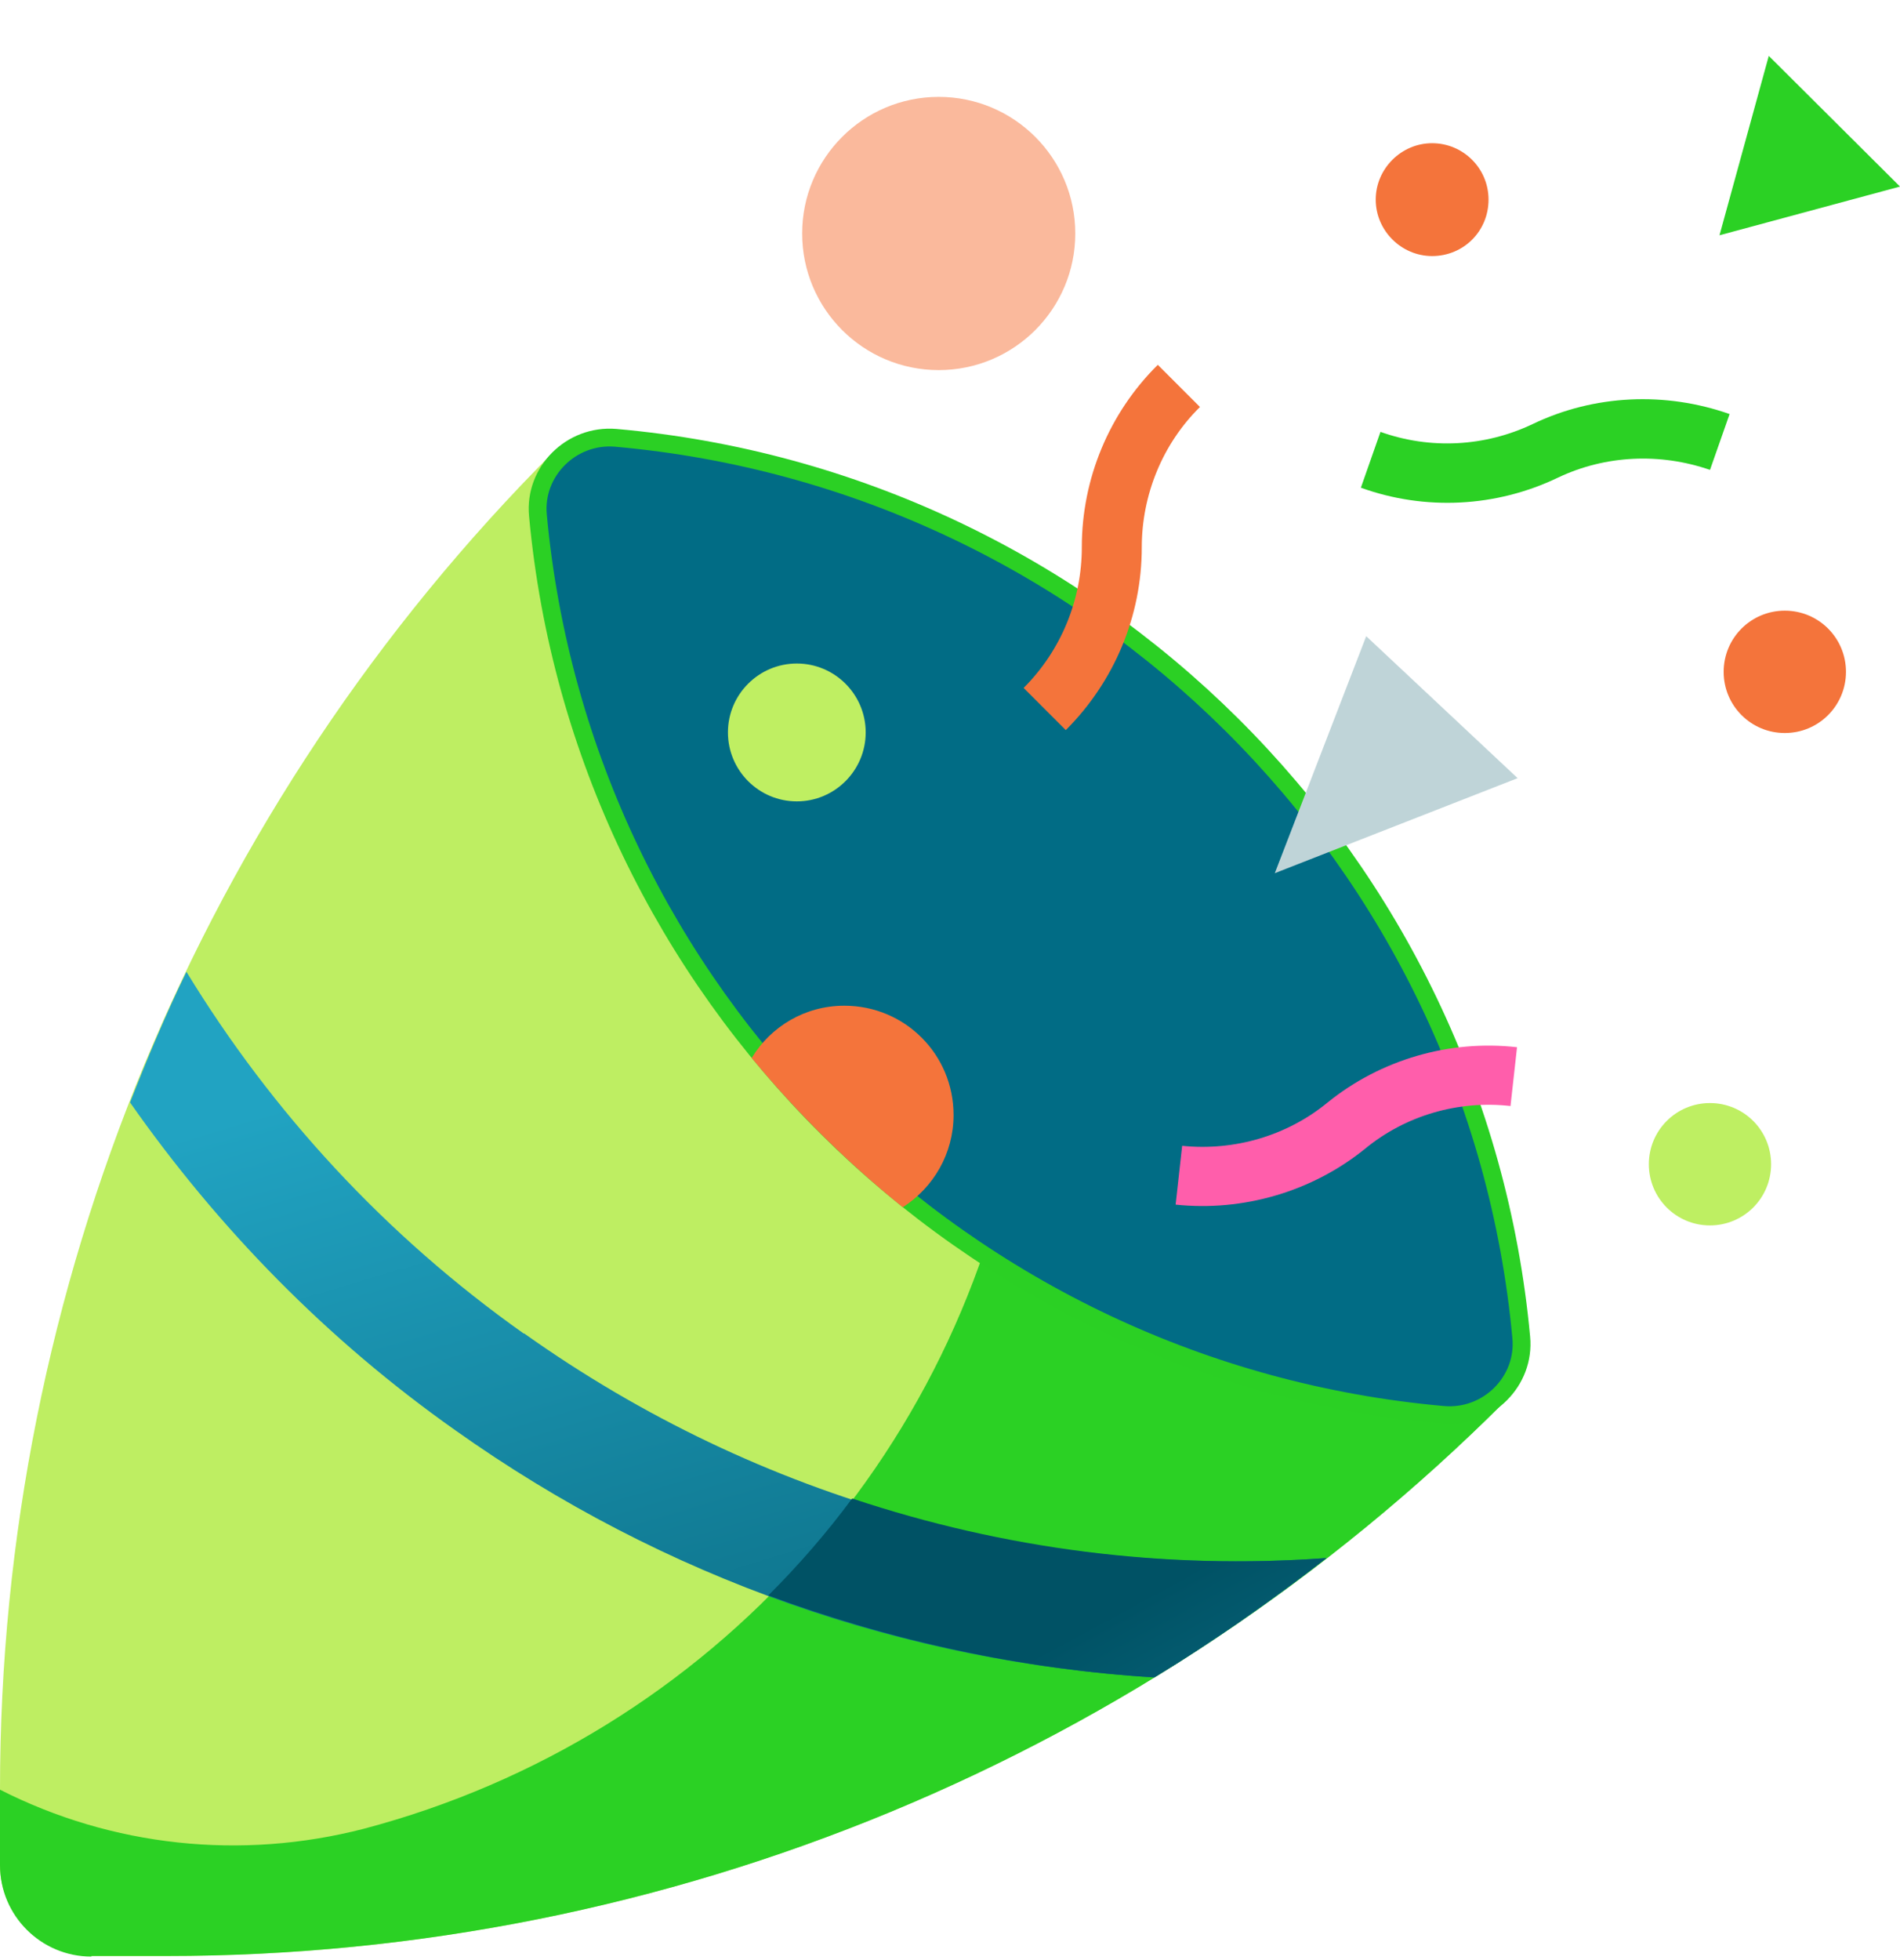 <svg width="32" height="33" viewBox="0 0 32 33" fill="none" xmlns="http://www.w3.org/2000/svg">
<path d="M25.33 23.602C19.36 29.572 11.25 32.931 2.8 32.931H1.54C0.69 32.931 0 32.242 0 31.392V30.122C0 21.682 3.36 13.572 9.33 7.602L25.33 23.602Z" fill="#BEEE62"/>
<path d="M1.54 32.931H2.81C11.26 32.931 19.36 29.571 25.34 23.601L17.58 15.841L17.23 18.311C16.38 24.331 12 29.241 6.12 30.791C4.06 31.321 1.89 31.091 0 30.131V31.401C0 32.251 0.69 32.941 1.54 32.941V32.931Z" fill="#2BD124"/>
<path d="M9.06 8.678L9.06 8.678L9.06 8.677C8.989 7.942 9.619 7.309 10.368 7.371C18.436 8.085 24.878 14.478 25.621 22.515L25.621 22.516C25.692 23.251 25.062 23.884 24.313 23.822C16.245 23.108 9.803 16.715 9.06 8.678Z" fill="#016C85" stroke="#2BD024" stroke-width="0.3"/>
<path d="M8.82 22.451C6.49 20.801 4.58 18.721 3.14 16.361C2.79 17.081 2.48 17.821 2.19 18.561C3.67 20.671 5.5 22.551 7.67 24.081C11.19 26.581 15.24 27.981 19.44 28.241C20.44 27.631 21.41 26.961 22.34 26.231C17.54 26.581 12.8 25.271 8.83 22.451H8.82Z" fill="url(#paint0_linear_180_281)"/>
<path d="M28.799 20.631C29.369 20.631 29.829 20.171 29.829 19.601C29.829 19.031 29.369 18.571 28.799 18.571C28.23 18.571 27.77 19.031 27.77 19.601C27.77 20.171 28.23 20.631 28.799 20.631Z" fill="#BEEF62"/>
<path d="M30.06 12.341C30.63 12.341 31.09 11.881 31.09 11.311C31.09 10.741 30.63 10.281 30.06 10.281C29.49 10.281 29.03 10.741 29.03 11.311C29.03 11.881 29.49 12.341 30.06 12.341Z" fill="#F4743B"/>
<path d="M15.81 6.231C17.08 6.231 18.11 5.201 18.11 3.931C18.11 2.661 17.08 1.631 15.81 1.631C14.54 1.631 13.51 2.661 13.51 3.931C13.51 5.201 14.54 6.231 15.81 6.231Z" fill="#FAB99C"/>
<path d="M13.42 13.492C14.06 13.492 14.58 12.971 14.58 12.331C14.58 11.691 14.06 11.171 13.42 11.171C12.78 11.171 12.26 11.691 12.26 12.331C12.26 12.971 12.78 13.492 13.42 13.492Z" fill="#BFEF62"/>
<path d="M24.12 4.311C24.65 4.311 25.07 3.891 25.07 3.361C25.07 2.831 24.64 2.411 24.12 2.411C23.6 2.411 23.17 2.841 23.17 3.361C23.17 3.881 23.6 4.311 24.12 4.311Z" fill="#F4743B"/>
<path fill-rule="evenodd" clip-rule="evenodd" d="M22.36 18.561C23.25 17.841 24.41 17.501 25.55 17.631L25.44 18.621C24.56 18.521 23.67 18.781 22.99 19.341C22.1 20.061 20.94 20.401 19.8 20.281L19.91 19.291C20.79 19.381 21.68 19.121 22.36 18.561Z" fill="#FF5EAB"/>
<path fill-rule="evenodd" clip-rule="evenodd" d="M25.81 7.141C26.85 6.641 28.05 6.591 29.13 6.971L28.8 7.911C27.96 7.621 27.04 7.661 26.24 8.041C25.2 8.541 24 8.601 22.92 8.211L23.25 7.271C24.09 7.571 25.01 7.521 25.81 7.141Z" fill="#2BD124"/>
<path fill-rule="evenodd" clip-rule="evenodd" d="M18.22 9.212C18.22 8.062 18.68 6.952 19.5 6.142L20.21 6.852C19.58 7.472 19.23 8.332 19.23 9.212C19.23 10.372 18.77 11.472 17.95 12.292L17.24 11.582C17.87 10.952 18.22 10.102 18.22 9.212Z" fill="#F4743B"/>
<path d="M14.35 25.231C13.92 25.811 13.45 26.352 12.94 26.861C15.03 27.631 17.21 28.102 19.44 28.241C19.94 27.942 20.42 27.621 20.9 27.291L20.94 27.261C21.41 26.931 21.88 26.591 22.34 26.231C19.61 26.431 16.91 26.081 14.36 25.231H14.35Z" fill="url(#paint1_linear_180_281)"/>
<path d="M21.47 14.701L23.01 10.711L25.56 13.101L21.47 14.701Z" fill="#BFD4D8"/>
<path d="M15.21 20.322C15.72 19.992 16.06 19.422 16.06 18.772C16.06 17.752 15.24 16.932 14.22 16.932C13.56 16.932 12.98 17.282 12.66 17.812C13.42 18.732 14.27 19.572 15.2 20.322H15.21Z" fill="#F4743B"/>
<path d="M32 3.141L28.96 3.961L29.79 0.941L32 3.141Z" fill="#2BD124"/>
<defs>
<linearGradient id="paint0_linear_180_281" x1="16.12" y1="35.361" x2="10.62" y2="16.861" gradientUnits="userSpaceOnUse">
<stop stop-color="#005265"/>
<stop offset="1" stop-color="#21A3C2"/>
</linearGradient>
<linearGradient id="paint1_linear_180_281" x1="18.14" y1="27.482" x2="24.09" y2="38.492" gradientUnits="userSpaceOnUse">
<stop stop-color="#005265"/>
<stop offset="1" stop-color="#21A3C2"/>
</linearGradient>
</defs>
</svg>

